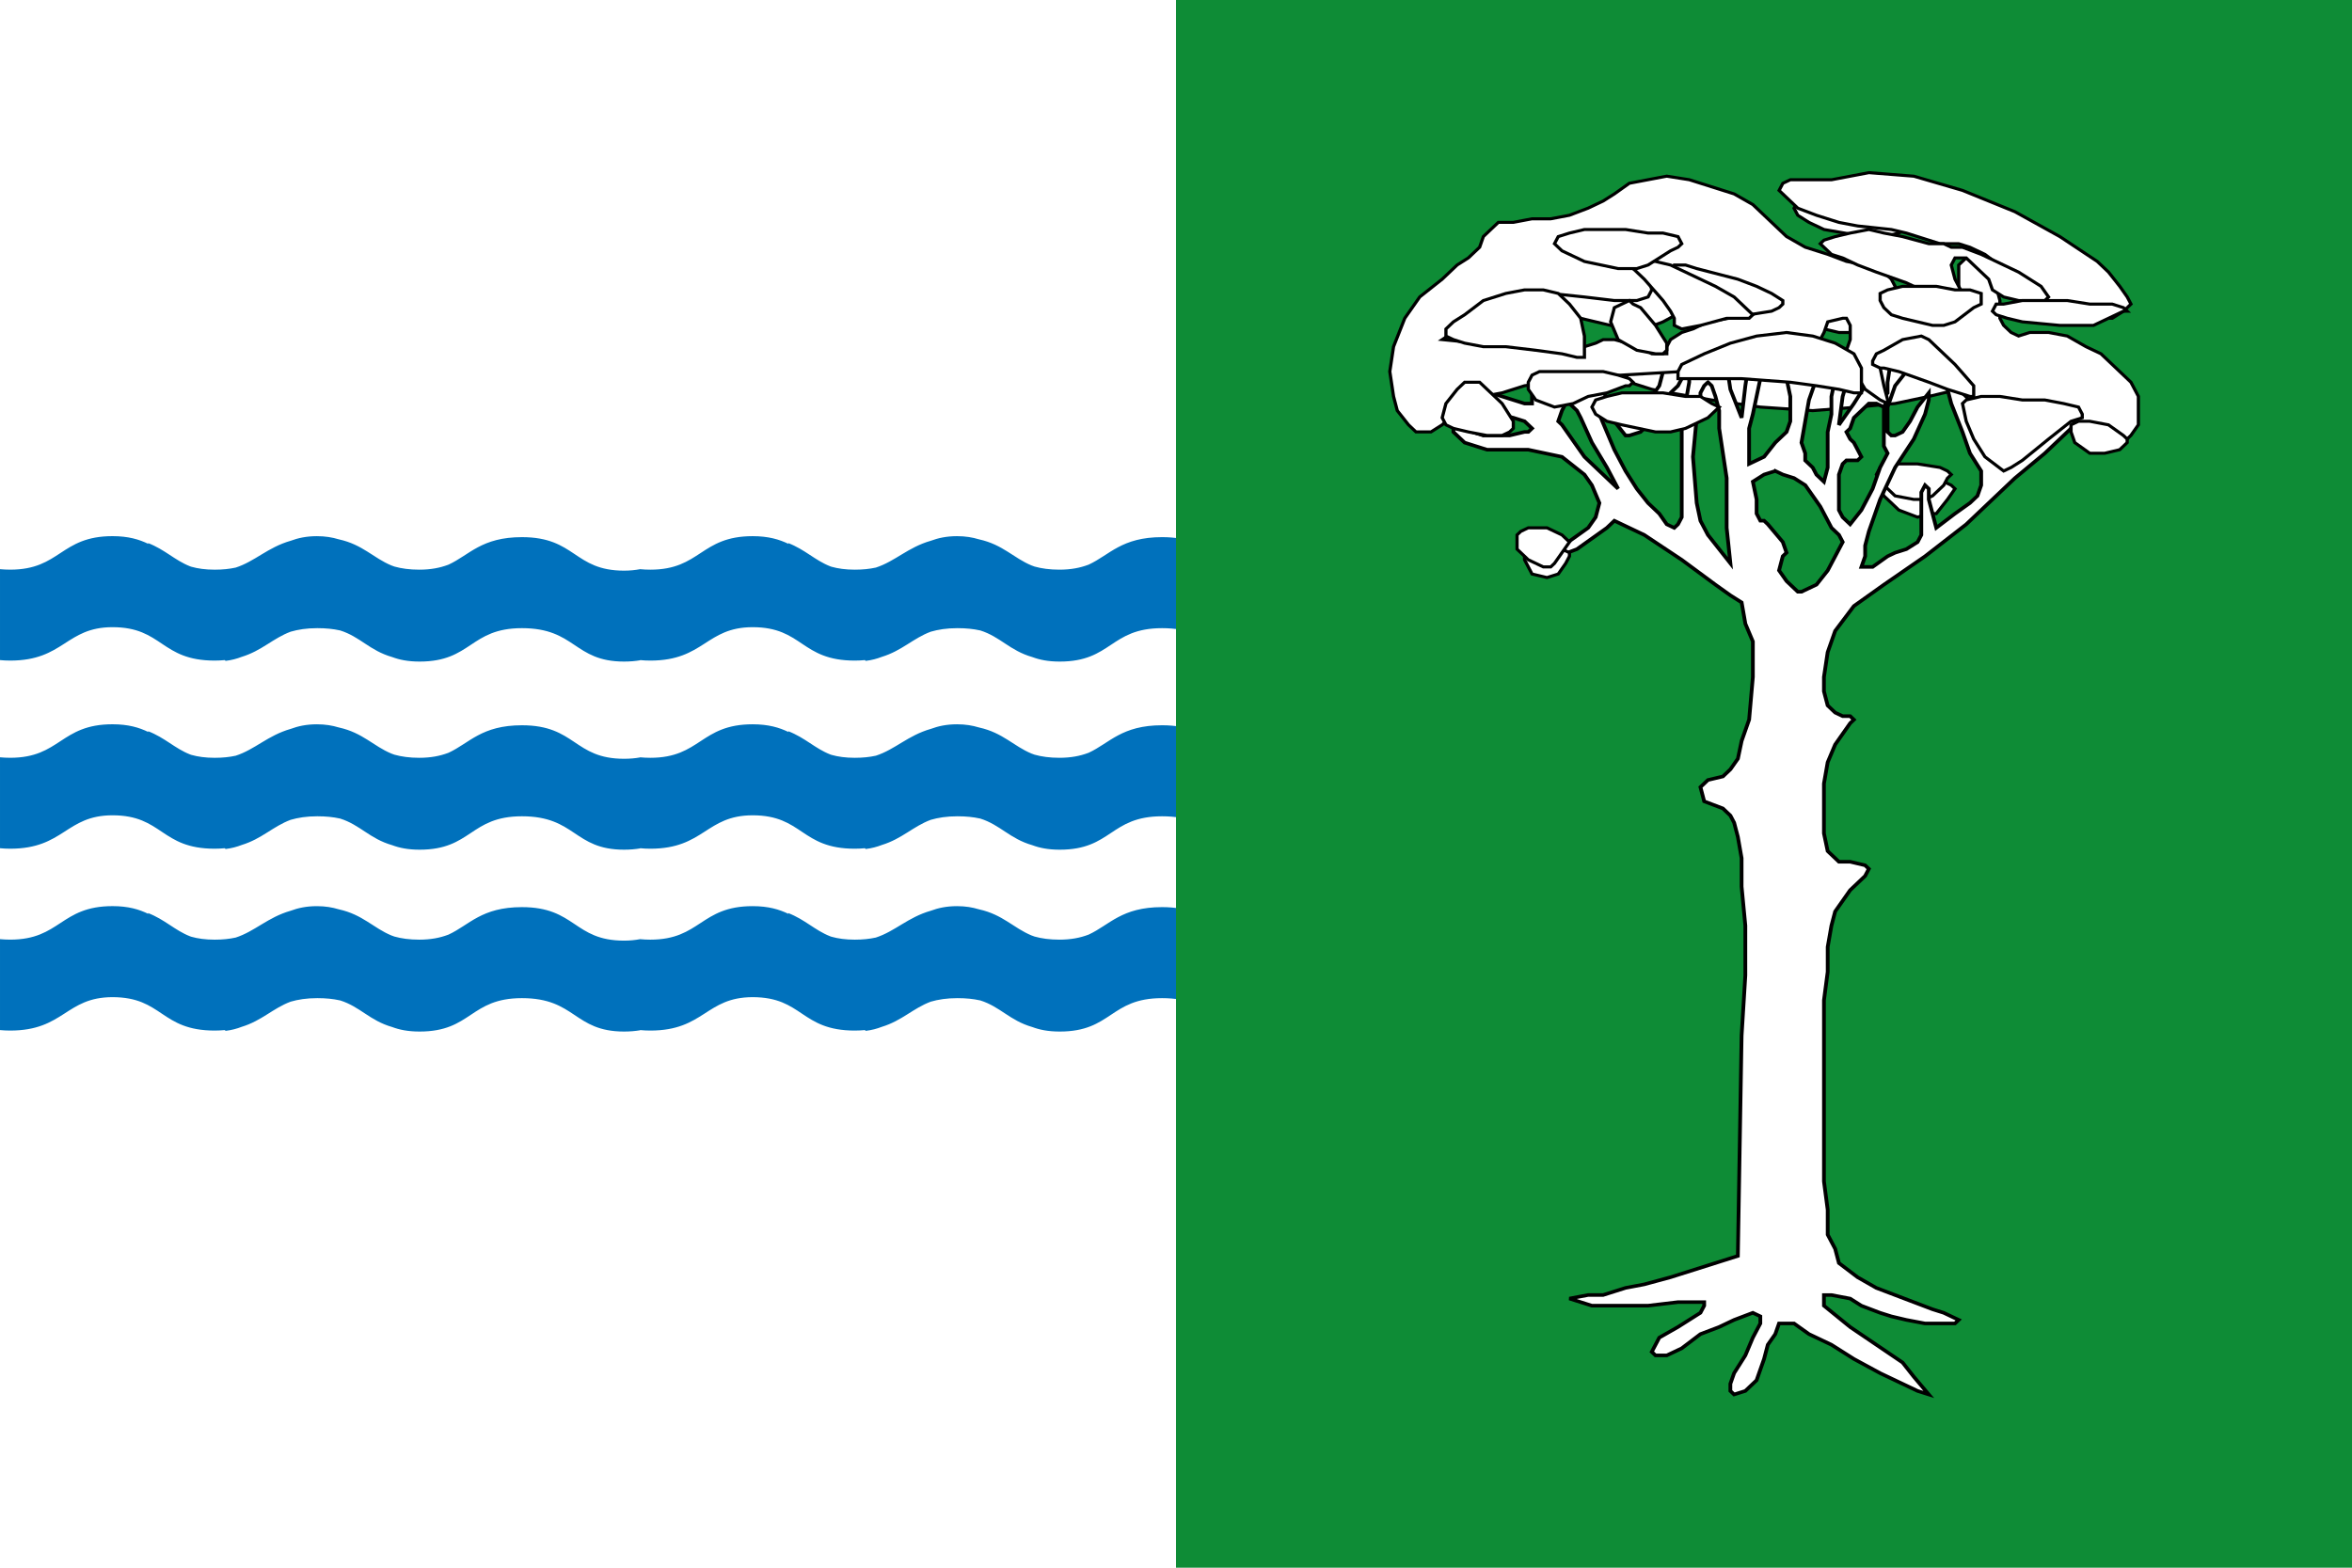<?xml version="1.0" encoding="UTF-8" standalone="no"?>
<!-- Created with Inkscape (http://www.inkscape.org/) -->

<svg
   xmlns:dc="http://purl.org/dc/elements/1.1/"
   xmlns:cc="http://creativecommons.org/ns#"
   xmlns:rdf="http://www.w3.org/1999/02/22-rdf-syntax-ns#"
   xmlns:svg="http://www.w3.org/2000/svg"
   xmlns="http://www.w3.org/2000/svg"
   xmlns:sodipodi="http://sodipodi.sourceforge.net/DTD/sodipodi-0.dtd"
   xmlns:inkscape="http://www.inkscape.org/namespaces/inkscape"
   width="750"
   height="500"
   id="svg2"
   sodipodi:version="0.32"
   inkscape:version="0.48.2 r9819"
   version="1.0"
   sodipodi:docname="Bandera de Pedro Rodriguez.svg"
   inkscape:output_extension="org.inkscape.output.svg.inkscape">
  <defs
     id="defs4">
    <inkscape:path-effect
       effect="spiro"
       id="path-effect4137-9"
       is_visible="true" />
    <inkscape:path-effect
       effect="spiro"
       id="path-effect3087"
       is_visible="true" />
    <inkscape:path-effect
       effect="spiro"
       id="path-effect3087-1"
       is_visible="true" />
    <inkscape:path-effect
       effect="spiro"
       id="path-effect3087-4"
       is_visible="true" />
    <inkscape:path-effect
       effect="spiro"
       id="path-effect3087-9"
       is_visible="true" />
    <inkscape:path-effect
       effect="spiro"
       id="path-effect3087-8"
       is_visible="true" />
    <inkscape:path-effect
       effect="spiro"
       id="path-effect3087-2"
       is_visible="true" />
    <inkscape:path-effect
       effect="spiro"
       id="path-effect3087-5"
       is_visible="true" />
    <inkscape:path-effect
       effect="spiro"
       id="path-effect3087-7"
       is_visible="true" />
    <inkscape:path-effect
       effect="spiro"
       id="path-effect3087-52"
       is_visible="true" />
    <inkscape:path-effect
       effect="spiro"
       id="path-effect3087-14"
       is_visible="true" />
    <inkscape:path-effect
       effect="spiro"
       id="path-effect3087-3"
       is_visible="true" />
    <inkscape:path-effect
       effect="spiro"
       id="path-effect3087-16"
       is_visible="true" />
    <inkscape:path-effect
       effect="spiro"
       id="path-effect3087-76"
       is_visible="true" />
    <inkscape:path-effect
       effect="spiro"
       id="path-effect3087-92"
       is_visible="true" />
    <inkscape:path-effect
       effect="spiro"
       id="path-effect3087-92-57"
       is_visible="true" />
    <inkscape:path-effect
       effect="spiro"
       id="path-effect3087-92-4"
       is_visible="true" />
    <inkscape:path-effect
       effect="spiro"
       id="path-effect3087-92-2"
       is_visible="true" />
    <inkscape:path-effect
       effect="spiro"
       id="path-effect3087-92-0"
       is_visible="true" />
    <inkscape:path-effect
       effect="spiro"
       id="path-effect3087-92-60"
       is_visible="true" />
    <inkscape:path-effect
       effect="spiro"
       id="path-effect3087-92-1"
       is_visible="true" />
    <inkscape:path-effect
       effect="spiro"
       id="path-effect3087-12"
       is_visible="true" />
    <inkscape:path-effect
       effect="spiro"
       id="path-effect3087-1-5"
       is_visible="true" />
    <inkscape:path-effect
       effect="spiro"
       id="path-effect3087-4-83"
       is_visible="true" />
    <inkscape:path-effect
       effect="spiro"
       id="path-effect3087-9-7"
       is_visible="true" />
    <inkscape:path-effect
       effect="spiro"
       id="path-effect3087-8-4"
       is_visible="true" />
    <inkscape:path-effect
       effect="spiro"
       id="path-effect3087-2-9"
       is_visible="true" />
    <inkscape:path-effect
       effect="spiro"
       id="path-effect3087-5-0"
       is_visible="true" />
    <inkscape:path-effect
       effect="spiro"
       id="path-effect3087-7-5"
       is_visible="true" />
    <inkscape:path-effect
       effect="spiro"
       id="path-effect3087-52-2"
       is_visible="true" />
    <inkscape:path-effect
       effect="spiro"
       id="path-effect3087-14-01"
       is_visible="true" />
    <inkscape:path-effect
       effect="spiro"
       id="path-effect3087-3-8"
       is_visible="true" />
    <inkscape:path-effect
       effect="spiro"
       id="path-effect3087-16-03"
       is_visible="true" />
    <inkscape:path-effect
       effect="spiro"
       id="path-effect3087-76-6"
       is_visible="true" />
    <inkscape:path-effect
       effect="spiro"
       id="path-effect3087-92-26"
       is_visible="true" />
    <inkscape:path-effect
       effect="spiro"
       id="path-effect3087-92-2-8"
       is_visible="true" />
    <inkscape:path-effect
       effect="spiro"
       id="path-effect3087-92-0-9"
       is_visible="true" />
    <inkscape:path-effect
       effect="spiro"
       id="path-effect3087-92-60-9"
       is_visible="true" />
    <inkscape:path-effect
       effect="spiro"
       id="path-effect3087-59"
       is_visible="true" />
    <inkscape:path-effect
       effect="spiro"
       id="path-effect3087-1-0"
       is_visible="true" />
    <inkscape:path-effect
       effect="spiro"
       id="path-effect3087-4-4"
       is_visible="true" />
    <inkscape:path-effect
       effect="spiro"
       id="path-effect3087-9-34"
       is_visible="true" />
    <inkscape:path-effect
       effect="spiro"
       id="path-effect3087-8-9"
       is_visible="true" />
    <inkscape:path-effect
       effect="spiro"
       id="path-effect3087-2-2"
       is_visible="true" />
    <inkscape:path-effect
       effect="spiro"
       id="path-effect3087-5-9"
       is_visible="true" />
    <inkscape:path-effect
       effect="spiro"
       id="path-effect3087-7-4"
       is_visible="true" />
    <inkscape:path-effect
       effect="spiro"
       id="path-effect3087-52-6"
       is_visible="true" />
    <inkscape:path-effect
       effect="spiro"
       id="path-effect3087-14-03"
       is_visible="true" />
    <inkscape:path-effect
       effect="spiro"
       id="path-effect3087-3-5"
       is_visible="true" />
    <inkscape:path-effect
       effect="spiro"
       id="path-effect3087-16-1"
       is_visible="true" />
    <inkscape:path-effect
       effect="spiro"
       id="path-effect3087-76-9"
       is_visible="true" />
    <inkscape:path-effect
       effect="spiro"
       id="path-effect3087-92-62"
       is_visible="true" />
    <inkscape:path-effect
       effect="spiro"
       id="path-effect3087-92-57-4"
       is_visible="true" />
    <inkscape:path-effect
       effect="spiro"
       id="path-effect3087-92-4-1"
       is_visible="true" />
    <inkscape:path-effect
       effect="spiro"
       id="path-effect3087-92-2-2"
       is_visible="true" />
    <inkscape:path-effect
       effect="spiro"
       id="path-effect3087-92-0-6"
       is_visible="true" />
    <inkscape:path-effect
       effect="spiro"
       id="path-effect3087-92-60-8"
       is_visible="true" />
    <inkscape:path-effect
       effect="spiro"
       id="path-effect3087-92-1-1"
       is_visible="true" />
    <inkscape:path-effect
       effect="spiro"
       id="path-effect3087-12-6"
       is_visible="true" />
    <inkscape:path-effect
       effect="spiro"
       id="path-effect3087-1-5-3"
       is_visible="true" />
    <inkscape:path-effect
       effect="spiro"
       id="path-effect3087-4-83-5"
       is_visible="true" />
    <inkscape:path-effect
       effect="spiro"
       id="path-effect3087-9-7-2"
       is_visible="true" />
    <inkscape:path-effect
       effect="spiro"
       id="path-effect3087-8-4-8"
       is_visible="true" />
    <inkscape:path-effect
       effect="spiro"
       id="path-effect3087-2-9-2"
       is_visible="true" />
    <inkscape:path-effect
       effect="spiro"
       id="path-effect3087-5-0-3"
       is_visible="true" />
    <inkscape:path-effect
       effect="spiro"
       id="path-effect3087-7-5-5"
       is_visible="true" />
    <inkscape:path-effect
       effect="spiro"
       id="path-effect3087-52-2-5"
       is_visible="true" />
    <inkscape:path-effect
       effect="spiro"
       id="path-effect3087-14-01-3"
       is_visible="true" />
    <inkscape:path-effect
       effect="spiro"
       id="path-effect3087-3-8-63"
       is_visible="true" />
    <inkscape:path-effect
       effect="spiro"
       id="path-effect3087-16-03-1"
       is_visible="true" />
    <inkscape:path-effect
       effect="spiro"
       id="path-effect3087-76-6-6"
       is_visible="true" />
    <inkscape:path-effect
       effect="spiro"
       id="path-effect3087-92-26-1"
       is_visible="true" />
    <inkscape:path-effect
       effect="spiro"
       id="path-effect3087-92-2-8-4"
       is_visible="true" />
    <inkscape:path-effect
       effect="spiro"
       id="path-effect3087-92-0-9-54"
       is_visible="true" />
    <inkscape:path-effect
       effect="spiro"
       id="path-effect3087-92-60-9-2"
       is_visible="true" />
    <inkscape:path-effect
       effect="spiro"
       id="path-effect7059"
       is_visible="true" />
    <inkscape:path-effect
       effect="spiro"
       id="path-effect7063"
       is_visible="true" />
    <inkscape:path-effect
       effect="spiro"
       id="path-effect7067"
       is_visible="true" />
    <inkscape:path-effect
       effect="spiro"
       id="path-effect7071"
       is_visible="true" />
    <inkscape:path-effect
       effect="spiro"
       id="path-effect7075"
       is_visible="true" />
    <inkscape:path-effect
       effect="spiro"
       id="path-effect7079"
       is_visible="true" />
    <inkscape:path-effect
       effect="spiro"
       id="path-effect7083"
       is_visible="true" />
    <inkscape:path-effect
       effect="spiro"
       id="path-effect7087"
       is_visible="true" />
    <inkscape:path-effect
       effect="spiro"
       id="path-effect7091"
       is_visible="true" />
    <inkscape:path-effect
       effect="spiro"
       id="path-effect7095"
       is_visible="true" />
    <inkscape:path-effect
       effect="spiro"
       id="path-effect7099"
       is_visible="true" />
    <inkscape:path-effect
       effect="spiro"
       id="path-effect7103"
       is_visible="true" />
  </defs>
  <sodipodi:namedview
     id="base"
     pagecolor="#ffffff"
     bordercolor="#666666"
     borderopacity="1.0"
     gridtolerance="10000"
     guidetolerance="10"
     objecttolerance="10"
     inkscape:pageopacity="0.0"
     inkscape:pageshadow="2"
     inkscape:zoom="0.5"
     inkscape:cx="457.26056"
     inkscape:cy="248.37164"
     inkscape:document-units="px"
     inkscape:current-layer="layer1"
     width="750px"
     height="500px"
     inkscape:window-width="1366"
     inkscape:window-height="706"
     inkscape:window-x="-8"
     inkscape:window-y="-8"
     showgrid="false"
     inkscape:window-maximized="1"
     inkscape:showpageshadow="false" />
  <g
     inkscape:label="Layer 1"
     inkscape:groupmode="layer"
     id="layer1">
    <rect
       style="fill:#ffffff;fill-opacity:1;stroke:none"
       id="rect3055-6-1-8"
       width="750"
       height="500.967"
       x="0"
       y="-0.483" />
    <g
       id="g6375"
       transform="translate(786.688,-406)">
      <path
         id="path4172-1-4"
         d="m -750.812,577 c -16.623,0 -16.601,10.688 -32.625,10.688 -1.158,0 -2.232,-0.059 -3.25,-0.156 l 0,29 c 1.012,0.098 2.086,0.156 3.25,0.156 17.147,0 17.725,-10.656 32.625,-10.656 16.023,0 15.333,10.656 32.562,10.656 1.151,0 2.239,-0.062 3.25,-0.156 0.073,0.084 0.177,0.166 0.25,0.25 1.97,-0.242 3.604,-0.693 5.125,-1.281 6.46,-1.975 9.934,-5.907 15.625,-8.031 2.35,-0.681 5.07,-1.125 8.5,-1.125 2.768,0 5.077,0.248 7.062,0.688 0.053,0.012 0.135,0.019 0.188,0.031 6.435,2.02 9.418,6.436 16.625,8.5 2.311,0.87 5.059,1.438 8.75,1.438 16.595,0 16.04,-10.656 32.625,-10.656 17.147,0 16.529,10.656 32.562,10.656 1.909,0 3.592,-0.157 5.125,-0.406 l 0,-0.062 c 1.012,0.098 2.086,0.156 3.25,0.156 17.147,0 17.725,-10.656 32.625,-10.656 16.023,0 15.333,10.656 32.562,10.656 1.151,0 2.239,-0.062 3.25,-0.156 0.073,0.084 0.177,0.166 0.25,0.25 1.97,-0.242 3.604,-0.693 5.125,-1.281 6.46,-1.975 9.934,-5.907 15.625,-8.031 2.35,-0.681 5.07,-1.125 8.5,-1.125 2.768,0 5.077,0.248 7.062,0.688 0.053,0.012 0.135,0.019 0.188,0.031 6.435,2.02 9.418,6.436 16.625,8.5 2.311,0.87 5.059,1.438 8.75,1.438 16.595,0 16.04,-10.656 32.625,-10.656 17.147,0 16.529,10.656 32.562,10.656 1.909,0 3.592,-0.157 5.125,-0.406 l 0,-0.062 c 1.012,0.098 2.086,0.156 3.25,0.156 17.147,0 17.725,-10.656 32.625,-10.656 16.023,0 15.333,10.656 32.562,10.656 1.151,0 2.239,-0.062 3.25,-0.156 0.073,0.084 0.177,0.166 0.25,0.25 1.97,-0.242 3.604,-0.693 5.125,-1.281 6.46,-1.975 9.934,-5.907 15.625,-8.031 2.35,-0.681 5.07,-1.125 8.5,-1.125 2.768,0 5.077,0.248 7.062,0.688 0.053,0.012 0.135,0.019 0.188,0.031 6.435,2.02 9.418,6.436 16.625,8.5 2.311,0.87 5.059,1.438 8.75,1.438 16.595,0 16.04,-10.656 32.625,-10.656 17.147,0 16.529,10.656 32.562,10.656 1.909,0 3.592,-0.157 5.125,-0.406 l 0,-0.062 c 1.012,0.098 2.086,0.156 3.25,0.156 4.425,0 7.751,-0.697 10.5,-1.75 L -242.625,587.625 c -0.68,0.045 -1.383,0.062 -2.125,0.062 -3.084,0 -5.691,-0.363 -7.938,-1 -0.178,-0.064 -0.326,-0.119 -0.5,-0.188 -0.141,-0.043 -0.299,-0.111 -0.438,-0.156 -3.587,-1.487 -6.251,-3.697 -9.594,-5.562 l -0.031,-0.031 -10.406,-3.469 -0.094,0 c -1.122,-0.165 -2.315,-0.281 -3.625,-0.281 -3.407,0 -6.061,0.607 -8.375,1.469 -7.331,2.098 -11.369,6.568 -17.562,8.562 -0.01,0.003 -0.022,-0.003 -0.031,0 -1.911,0.42 -4.1,0.656 -6.625,0.656 -2.961,0 -5.37,-0.343 -7.469,-0.938 -0.15,-0.043 -0.29,-0.111 -0.438,-0.156 -4.833,-1.903 -7.936,-5.302 -13.375,-7.406 0.044,0.093 0.081,0.189 0.125,0.281 -2.932,-1.435 -6.418,-2.469 -11.438,-2.469 -16.623,0 -16.601,10.688 -32.625,10.688 -1.158,0 -2.232,-0.059 -3.25,-0.156 -1.54,0.286 -3.218,0.469 -5.125,0.469 -16.023,0 -15.415,-10.688 -32.562,-10.688 -12.906,0 -16.72,5.67 -23.375,8.75 -0.075,0.029 -0.174,0.066 -0.25,0.094 -2.508,0.935 -5.403,1.531 -9.125,1.531 -3.084,0 -5.691,-0.363 -7.938,-1 -0.178,-0.064 -0.326,-0.119 -0.5,-0.188 -0.141,-0.043 -0.299,-0.111 -0.438,-0.156 -5.74,-2.38 -9.136,-6.639 -16.688,-8.312 -0.032,-0.01 -0.062,-0.022 -0.094,-0.031 -0.01,-0.002 -0.021,0.002 -0.031,0 -2.008,-0.611 -4.247,-1 -6.938,-1 -3.407,0 -6.061,0.607 -8.375,1.469 -7.331,2.098 -11.369,6.568 -17.562,8.562 -0.01,0.003 -0.022,-0.003 -0.031,0 -1.911,0.42 -4.1,0.656 -6.625,0.656 -2.961,0 -5.37,-0.343 -7.469,-0.938 -0.15,-0.043 -0.29,-0.111 -0.438,-0.156 -4.833,-1.903 -7.936,-5.302 -13.375,-7.406 0.044,0.093 0.081,0.189 0.125,0.281 -2.932,-1.435 -6.418,-2.469 -11.438,-2.469 -16.623,0 -16.601,10.688 -32.625,10.688 -1.158,0 -2.232,-0.059 -3.25,-0.156 -1.54,0.286 -3.218,0.469 -5.125,0.469 -16.023,0 -15.415,-10.688 -32.562,-10.688 -12.906,0 -16.72,5.67 -23.375,8.75 -0.075,0.029 -0.174,0.066 -0.25,0.094 -2.508,0.935 -5.403,1.531 -9.125,1.531 -3.084,0 -5.691,-0.363 -7.938,-1 -0.178,-0.064 -0.326,-0.119 -0.5,-0.188 -0.141,-0.043 -0.299,-0.111 -0.438,-0.156 -5.74,-2.38 -9.136,-6.639 -16.688,-8.312 -0.032,-0.01 -0.062,-0.022 -0.094,-0.031 -0.01,-0.002 -0.021,0.002 -0.031,0 -2.008,-0.611 -4.247,-1 -6.938,-1 -3.407,0 -6.061,0.607 -8.375,1.469 -7.331,2.098 -11.369,6.568 -17.562,8.562 -0.01,0.003 -0.022,-0.003 -0.031,0 -1.911,0.42 -4.1,0.656 -6.625,0.656 -2.961,0 -5.37,-0.343 -7.469,-0.938 -0.15,-0.043 -0.29,-0.111 -0.438,-0.156 -4.833,-1.903 -7.936,-5.302 -13.375,-7.406 0.044,0.093 0.081,0.189 0.125,0.281 C -742.308,578.034 -745.793,577 -750.812,577 z m 0,60 c -16.623,0 -16.601,10.688 -32.625,10.688 -1.157,0 -2.234,-0.059 -3.25,-0.156 l 0,29 c 1.009,0.097 2.09,0.156 3.25,0.156 17.147,0 17.725,-10.656 32.625,-10.656 16.023,0 15.333,10.656 32.562,10.656 1.151,0 2.239,-0.062 3.25,-0.156 0.073,0.084 0.177,0.166 0.25,0.25 1.97,-0.242 3.604,-0.693 5.125,-1.281 6.46,-1.975 9.934,-5.907 15.625,-8.031 2.35,-0.681 5.07,-1.125 8.5,-1.125 2.768,0 5.077,0.248 7.062,0.688 0.053,0.012 0.135,0.019 0.188,0.031 6.435,2.02 9.418,6.436 16.625,8.5 2.311,0.87 5.059,1.438 8.75,1.438 16.595,0 16.04,-10.656 32.625,-10.656 17.147,0 16.529,10.656 32.562,10.656 1.906,0 3.595,-0.157 5.125,-0.406 l 0,-0.062 c 1.009,0.097 2.09,0.156 3.25,0.156 17.147,0 17.725,-10.656 32.625,-10.656 16.023,0 15.333,10.656 32.562,10.656 1.151,0 2.239,-0.062 3.25,-0.156 0.073,0.084 0.177,0.166 0.25,0.25 1.97,-0.242 3.604,-0.693 5.125,-1.281 6.46,-1.975 9.934,-5.907 15.625,-8.031 2.35,-0.681 5.07,-1.125 8.5,-1.125 2.768,0 5.077,0.248 7.062,0.688 0.053,0.012 0.135,0.019 0.188,0.031 6.435,2.02 9.418,6.436 16.625,8.5 2.311,0.87 5.059,1.438 8.75,1.438 16.595,0 16.04,-10.656 32.625,-10.656 17.147,0 16.529,10.656 32.562,10.656 1.906,0 3.595,-0.157 5.125,-0.406 l 0,-0.062 c 1.009,0.097 2.09,0.156 3.25,0.156 17.147,0 17.725,-10.656 32.625,-10.656 16.023,0 15.333,10.656 32.562,10.656 1.151,0 2.239,-0.062 3.25,-0.156 0.073,0.084 0.177,0.166 0.25,0.25 1.97,-0.242 3.604,-0.693 5.125,-1.281 6.46,-1.975 9.934,-5.907 15.625,-8.031 2.35,-0.681 5.07,-1.125 8.5,-1.125 2.768,0 5.077,0.248 7.062,0.688 0.053,0.012 0.135,0.019 0.188,0.031 6.435,2.02 9.418,6.436 16.625,8.5 2.311,0.87 5.059,1.438 8.75,1.438 16.595,0 16.04,-10.656 32.625,-10.656 17.147,0 16.529,10.656 32.562,10.656 1.906,0 3.595,-0.157 5.125,-0.406 l 0,-0.062 c 1.009,0.097 2.09,0.156 3.25,0.156 17.147,0 17.725,-10.656 32.625,-10.656 16.023,0 15.333,10.656 32.562,10.656 1.151,0 2.239,-0.062 3.25,-0.156 0.073,0.084 0.177,0.166 0.25,0.25 1.97,-0.242 3.604,-0.693 5.125,-1.281 6.46,-1.975 9.934,-5.907 15.625,-8.031 2.35,-0.681 5.07,-1.125 8.5,-1.125 2.491,0 4.592,0.202 6.438,0.562 L -38,657.438 l 0,-1.75 -47.469,-15.781 c -5.088,2.288 -8.699,5.509 -13.719,7.125 -0.01,0.003 -0.022,-0.003 -0.031,0 -1.911,0.42 -4.1,0.656 -6.625,0.656 -2.961,0 -5.37,-0.343 -7.469,-0.938 -0.15,-0.043 -0.29,-0.111 -0.438,-0.156 -4.833,-1.903 -7.936,-5.302 -13.375,-7.406 0.044,0.093 0.081,0.189 0.125,0.281 -2.932,-1.435 -6.418,-2.469 -11.438,-2.469 -16.623,0 -16.601,10.688 -32.625,10.688 -1.157,0 -2.234,-0.059 -3.25,-0.156 l 0,0.031 c -1.532,0.282 -3.23,0.438 -5.125,0.438 -16.023,0 -15.415,-10.688 -32.562,-10.688 -12.906,0 -16.72,5.67 -23.375,8.75 -0.075,0.029 -0.174,0.066 -0.25,0.094 -2.508,0.935 -5.403,1.531 -9.125,1.531 -3.084,0 -5.691,-0.363 -7.938,-1 -0.178,-0.064 -0.326,-0.119 -0.5,-0.188 -0.141,-0.043 -0.299,-0.111 -0.438,-0.156 -5.74,-2.38 -9.136,-6.639 -16.688,-8.312 -0.032,-0.01 -0.062,-0.022 -0.094,-0.031 -0.01,-0.002 -0.021,0.002 -0.031,0 -2.008,-0.611 -4.247,-1 -6.938,-1 -3.407,0 -6.061,0.607 -8.375,1.469 -7.331,2.098 -11.369,6.568 -17.562,8.562 -0.01,0.003 -0.022,-0.003 -0.031,0 -1.911,0.42 -4.1,0.656 -6.625,0.656 -2.961,0 -5.37,-0.343 -7.469,-0.938 -0.15,-0.043 -0.29,-0.111 -0.438,-0.156 -4.833,-1.903 -7.936,-5.302 -13.375,-7.406 0.044,0.093 0.081,0.189 0.125,0.281 -2.932,-1.435 -6.418,-2.469 -11.438,-2.469 -16.623,0 -16.601,10.688 -32.625,10.688 -1.157,0 -2.234,-0.059 -3.25,-0.156 l 0,0.031 c -1.532,0.282 -3.23,0.438 -5.125,0.438 -16.023,0 -15.415,-10.688 -32.562,-10.688 -12.906,0 -16.72,5.67 -23.375,8.75 -0.075,0.029 -0.174,0.066 -0.25,0.094 -2.508,0.935 -5.403,1.531 -9.125,1.531 -3.084,0 -5.691,-0.363 -7.938,-1 -0.178,-0.064 -0.326,-0.119 -0.5,-0.188 -0.141,-0.043 -0.299,-0.111 -0.438,-0.156 -5.74,-2.38 -9.136,-6.639 -16.688,-8.312 -0.032,-0.01 -0.062,-0.022 -0.094,-0.031 -0.01,-0.002 -0.021,0.002 -0.031,0 -2.008,-0.611 -4.247,-1 -6.938,-1 -3.407,0 -6.061,0.607 -8.375,1.469 -7.331,2.098 -11.369,6.568 -17.562,8.562 -0.01,0.003 -0.022,-0.003 -0.031,0 -1.911,0.42 -4.1,0.656 -6.625,0.656 -2.961,0 -5.37,-0.343 -7.469,-0.938 -0.15,-0.043 -0.29,-0.111 -0.438,-0.156 -4.833,-1.903 -7.936,-5.302 -13.375,-7.406 0.044,0.093 0.081,0.189 0.125,0.281 -2.932,-1.435 -6.418,-2.469 -11.438,-2.469 -16.623,0 -16.601,10.688 -32.625,10.688 -1.157,0 -2.234,-0.059 -3.25,-0.156 l 0,0.031 c -1.532,0.282 -3.23,0.438 -5.125,0.438 -16.023,0 -15.415,-10.688 -32.562,-10.688 -12.906,0 -16.72,5.67 -23.375,8.75 -0.075,0.029 -0.174,0.066 -0.25,0.094 -2.508,0.935 -5.403,1.531 -9.125,1.531 -3.084,0 -5.691,-0.363 -7.938,-1 -0.178,-0.064 -0.326,-0.119 -0.5,-0.188 -0.141,-0.043 -0.299,-0.111 -0.438,-0.156 -5.74,-2.38 -9.136,-6.639 -16.688,-8.312 -0.032,-0.01 -0.062,-0.022 -0.094,-0.031 -0.01,-0.002 -0.021,0.002 -0.031,0 -2.008,-0.611 -4.247,-1 -6.938,-1 -3.407,0 -6.061,0.607 -8.375,1.469 -7.331,2.098 -11.369,6.568 -17.562,8.562 -0.01,0.003 -0.022,-0.003 -0.031,0 -1.911,0.42 -4.1,0.656 -6.625,0.656 -2.961,0 -5.37,-0.343 -7.469,-0.938 -0.15,-0.043 -0.29,-0.111 -0.438,-0.156 -4.833,-1.903 -7.936,-5.302 -13.375,-7.406 0.044,0.093 0.081,0.189 0.125,0.281 C -742.308,638.034 -745.793,637 -750.812,637 z"
         style="fill:#0071bc;fill-opacity:1;fill-rule:evenodd;stroke:none;stroke-width:1;marker:none;visibility:visible;display:inline;overflow:visible;enable-background:accumulate"
         inkscape:connector-curvature="0" />
      <path
         id="path4172-1-4-9"
         d="m -750.812,695 c -16.623,0 -16.601,10.688 -32.625,10.688 -1.158,0 -2.232,-0.059 -3.25,-0.156 l 0,29 c 1.012,0.098 2.086,0.156 3.25,0.156 17.147,0 17.725,-10.656 32.625,-10.656 16.023,0 15.333,10.656 32.562,10.656 1.151,0 2.239,-0.062 3.25,-0.156 0.073,0.084 0.177,0.166 0.25,0.25 1.97,-0.242 3.604,-0.693 5.125,-1.281 6.46,-1.975 9.934,-5.907 15.625,-8.031 2.35,-0.681 5.07,-1.125 8.5,-1.125 2.768,0 5.077,0.248 7.062,0.688 0.053,0.012 0.135,0.019 0.188,0.031 6.435,2.02 9.418,6.436 16.625,8.5 2.311,0.87 5.059,1.438 8.75,1.438 16.595,0 16.04,-10.656 32.625,-10.656 17.147,0 16.529,10.656 32.562,10.656 1.909,0 3.592,-0.157 5.125,-0.406 l 0,-0.062 c 1.012,0.098 2.086,0.156 3.25,0.156 17.147,0 17.725,-10.656 32.625,-10.656 16.023,0 15.333,10.656 32.562,10.656 1.151,0 2.239,-0.062 3.25,-0.156 0.073,0.084 0.177,0.166 0.25,0.25 1.97,-0.242 3.604,-0.693 5.125,-1.281 6.46,-1.975 9.934,-5.907 15.625,-8.031 2.35,-0.681 5.07,-1.125 8.5,-1.125 2.768,0 5.077,0.248 7.062,0.688 0.053,0.012 0.135,0.019 0.188,0.031 6.435,2.02 9.418,6.436 16.625,8.5 2.311,0.87 5.059,1.438 8.75,1.438 16.595,0 16.04,-10.656 32.625,-10.656 17.147,0 16.529,10.656 32.562,10.656 1.909,0 3.592,-0.157 5.125,-0.406 l 0,-0.062 c 1.012,0.098 2.086,0.156 3.25,0.156 17.147,0 17.725,-10.656 32.625,-10.656 16.023,0 15.333,10.656 32.562,10.656 1.151,0 2.239,-0.062 3.25,-0.156 0.073,0.084 0.177,0.166 0.25,0.25 1.97,-0.242 3.604,-0.693 5.125,-1.281 6.46,-1.975 9.934,-5.907 15.625,-8.031 2.35,-0.681 5.07,-1.125 8.5,-1.125 2.768,0 5.077,0.248 7.062,0.688 0.053,0.012 0.135,0.019 0.188,0.031 4.183,1.313 6.939,3.623 10.312,5.656 l 75.781,-25.031 c -11.606,-1.779 -12.723,-10.375 -28.094,-10.375 -12.906,0 -16.72,5.67 -23.375,8.75 -0.075,0.029 -0.174,0.066 -0.25,0.094 -2.508,0.935 -5.403,1.531 -9.125,1.531 -3.084,0 -5.691,-0.363 -7.938,-1 -0.178,-0.064 -0.326,-0.119 -0.5,-0.188 -0.141,-0.043 -0.299,-0.111 -0.438,-0.156 -5.74,-2.38 -9.136,-6.639 -16.688,-8.312 -0.032,-0.01 -0.062,-0.022 -0.094,-0.031 -0.01,-0.002 -0.021,0.002 -0.031,0 -2.008,-0.611 -4.247,-1 -6.938,-1 -3.407,0 -6.061,0.607 -8.375,1.469 -7.331,2.098 -11.369,6.568 -17.562,8.562 -0.01,0.003 -0.022,-0.003 -0.031,0 -1.911,0.42 -4.1,0.656 -6.625,0.656 -2.961,0 -5.37,-0.343 -7.469,-0.938 -0.15,-0.043 -0.29,-0.111 -0.438,-0.156 -4.833,-1.903 -7.936,-5.302 -13.375,-7.406 0.044,0.093 0.081,0.189 0.125,0.281 -2.932,-1.435 -6.418,-2.469 -11.438,-2.469 -16.623,0 -16.601,10.688 -32.625,10.688 -1.158,0 -2.232,-0.059 -3.25,-0.156 -1.54,0.286 -3.218,0.469 -5.125,0.469 -16.023,0 -15.415,-10.688 -32.562,-10.688 -12.906,0 -16.72,5.67 -23.375,8.75 -0.075,0.029 -0.174,0.066 -0.25,0.094 -2.508,0.935 -5.403,1.531 -9.125,1.531 -3.084,0 -5.691,-0.363 -7.938,-1 -0.178,-0.064 -0.326,-0.119 -0.5,-0.188 -0.141,-0.043 -0.299,-0.111 -0.438,-0.156 -5.74,-2.38 -9.136,-6.639 -16.688,-8.312 -0.032,-0.01 -0.062,-0.022 -0.094,-0.031 -0.01,-0.002 -0.021,0.002 -0.031,0 -2.008,-0.611 -4.247,-1 -6.938,-1 -3.407,0 -6.061,0.607 -8.375,1.469 -7.331,2.098 -11.369,6.568 -17.562,8.562 -0.01,0.003 -0.022,-0.003 -0.031,0 -1.911,0.42 -4.1,0.656 -6.625,0.656 -2.961,0 -5.37,-0.343 -7.469,-0.938 -0.15,-0.043 -0.29,-0.111 -0.438,-0.156 -4.833,-1.903 -7.936,-5.302 -13.375,-7.406 0.044,0.093 0.081,0.189 0.125,0.281 -2.932,-1.435 -6.418,-2.469 -11.438,-2.469 -16.623,0 -16.601,10.688 -32.625,10.688 -1.158,0 -2.232,-0.059 -3.25,-0.156 -1.54,0.286 -3.218,0.469 -5.125,0.469 -16.023,0 -15.415,-10.688 -32.562,-10.688 -12.906,0 -16.72,5.67 -23.375,8.75 -0.075,0.029 -0.174,0.066 -0.25,0.094 -2.508,0.935 -5.403,1.531 -9.125,1.531 -3.084,0 -5.691,-0.363 -7.938,-1 -0.178,-0.064 -0.326,-0.119 -0.5,-0.188 -0.141,-0.043 -0.299,-0.111 -0.438,-0.156 -5.74,-2.38 -9.136,-6.639 -16.688,-8.312 -0.032,-0.01 -0.062,-0.022 -0.094,-0.031 -0.01,-0.002 -0.021,0.002 -0.031,0 -2.008,-0.611 -4.247,-1 -6.938,-1 -3.407,0 -6.061,0.607 -8.375,1.469 -7.331,2.098 -11.369,6.568 -17.562,8.562 -0.01,0.003 -0.022,-0.003 -0.031,0 -1.911,0.42 -4.1,0.656 -6.625,0.656 -2.961,0 -5.37,-0.343 -7.469,-0.938 -0.15,-0.043 -0.29,-0.111 -0.438,-0.156 -4.833,-1.903 -7.936,-5.302 -13.375,-7.406 0.044,0.093 0.081,0.189 0.125,0.281 C -742.309,696.034 -745.793,695 -750.812,695 z"
         style="fill:#0071bc;fill-opacity:1;fill-rule:evenodd;stroke:none;stroke-width:1;marker:none;visibility:visible;display:inline;overflow:visible;enable-background:accumulate"
         inkscape:connector-curvature="0" />
    </g>
    <g
       id="g6166"
       transform="translate(-9.5,184)">
      <rect
         y="-184.483"
         x="384.5"
         height="500.967"
         width="375"
         id="rect3055-6-1-8-1"
         style="fill:#0e8c36;fill-opacity:1;stroke:none" />
      <g
         transform="matrix(5.117,0,0,4.856,209.841,-835.716)"
         id="g278-7-5-3"
         style="fill:#ffffff;fill-opacity:1;fill-rule:evenodd;display:inline">
        <polygon
           id="_177688376-4-0-4"
           class="fil10 str10"
           points="78.946,165.611 80.579,165.611 81.978,165.844 82.445,166.077 82.678,166.31 82.212,167.01 81.512,167.943 81.512,167.943 81.046,167.943 80.346,168.176 79.179,167.71 78.246,166.777 78.013,166.31 78.246,165.844 78.48,165.611 "
           style="fill:#ffffff;fill-opacity:1;fill-rule:nonzero;stroke:#000000;stroke-width:0.2" />
        <polygon
           id="_177688304-0-9-11"
           class="fil10 str10"
           points="84.778,158.846 85.011,159.079 84.778,159.079 84.311,159.313 82.912,159.779 81.046,160.246 78.946,160.712 78.946,160.712 76.614,160.945 73.814,161.179 70.549,160.945 67.516,160.479 64.951,160.012 63.784,159.779 63.085,159.546 62.385,159.313 62.152,159.079 62.385,158.613 62.851,158.38 63.551,158.146 64.484,158.146 65.65,158.146 67.283,157.913 71.015,157.913 74.981,157.913 78.713,158.146 80.579,158.146 81.978,158.38 83.378,158.613 84.311,158.613 "
           style="fill:#ffffff;fill-opacity:1;fill-rule:nonzero;stroke:#000000;stroke-width:0.2" />
        <polygon
           id="_177688232-9-0-3"
           class="fil10 str10"
           points="72.882,147.416 73.348,147.183 74.514,147.183 75.914,147.183 77.547,147.183 78.946,147.183 80.112,147.416 81.046,147.65 81.279,147.883 81.046,148.116 80.579,148.583 79.179,149.516 79.179,149.516 78.246,149.749 77.08,149.749 74.514,149.282 73.581,148.816 72.882,148.349 72.648,147.883 "
           style="fill:#ffffff;fill-opacity:1;fill-rule:nonzero;stroke:#000000;stroke-width:0.2" />
        <polygon
           id="_177688160-4-0-8"
           class="fil10 str10"
           points="76.847,153.714 77.78,153.948 78.48,154.181 78.48,154.414 78.48,154.647 78.013,155.114 76.847,155.814 76.847,155.814 76.147,156.047 75.447,156.047 73.581,155.58 72.882,155.347 72.415,154.881 72.182,154.414 72.182,153.948 72.648,153.714 73.581,153.481 75.68,153.481 "
           style="fill:#ffffff;fill-opacity:1;fill-rule:nonzero;stroke:#000000;stroke-width:0.2" />
        <polygon
           id="_177688088-8-6-7"
           class="fil10 str10"
           points="57.253,153.015 57.953,152.548 59.119,152.548 60.752,152.315 62.618,152.548 64.251,152.548 65.65,152.781 66.584,153.248 67.05,153.481 66.584,153.948 66.117,154.414 64.484,155.347 64.484,155.347 63.318,155.814 62.152,155.814 59.352,155.114 58.186,154.647 57.253,154.181 57.02,153.481 "
           style="fill:#ffffff;fill-opacity:1;fill-rule:nonzero;stroke:#000000;stroke-width:0.2" />
        <polygon
           id="_177688016-8-1-4"
           class="fil10 str10"
           points="78.946,166.777 78.013,165.844 77.78,165.377 78.013,164.911 78.246,164.678 78.946,164.678 80.346,164.678 81.745,164.911 82.212,165.144 82.445,165.377 82.212,165.611 81.978,166.077 81.279,166.777 81.279,166.777 80.812,167.01 80.112,167.01 "
           style="fill:#ffffff;fill-opacity:1;fill-rule:nonzero;stroke:#000000;stroke-width:0.2" />
        <path
           id="_177687944-2-3-27"
           class="fil10 str11"
           d="m 73.581,156.513 -0.7,1.166 -0.7,1.4 0.233,1.166 0,1.633 -0.233,0.7 -0.7,0.7 -0.7,0.933 -0.933,0.467 0,-1.166 0,-1.166 0.233,-0.933 0.233,-1.166 0.233,-1.166 0.466,-0.7 0,-0.933 -1.166,0.467 -0.233,1.633 -0.233,2.099 -0.7,-1.866 -0.233,-1.633 -2.333,0.233 0,0.933 -0.233,1.399 -0.233,1.633 0,1.633 0,1.866 0,1.4 0,0.933 -0.233,0.467 -0.233,0.233 -0.467,-0.233 -0.467,-0.7 -0.7,-0.7 -0.7,-0.933 -0.7,-1.166 -0.7,-1.4 -0.467,-1.166 -0.467,-1.166 0,-0.233 0.233,0 0.233,0.233 0.467,0.467 0.7,0.933 0.233,0 0.7,-0.233 0.467,-0.467 0.7,-0.7 0.467,-1.166 0.7,-0.7 0.467,-0.933 -1.399,0 -0.233,0.933 -0.467,0.7 -1.166,1.866 -0.933,-0.933 -0.7,-0.7 -0.233,-0.7 0,-0.7 -2.333,0.233 -1.866,0.233 -0.233,0.467 0,0.7 -0.467,0 -0.7,-0.233 -1.399,-0.467 0,0 -0.933,0.233 -0.467,0 -0.7,0.467 -0.233,0.7 0,1.166 0.7,0.7 1.4,0.466 2.566,0 2.099,0.467 1.4,1.166 0.467,0.7 0.466,1.166 -0.233,0.933 -0.467,0.7 -0.933,0.7 -0.933,0.7 0,0.233 0,0.233 1.166,-0.467 0.933,-0.7 0.933,-0.7 0.467,-0.467 0.933,0.467 0.933,0.467 2.333,1.633 2.099,1.633 0.933,0.7 0.7,0.467 0.233,1.399 0.467,1.166 0,0.933 0,1.399 -0.233,2.799 -0.467,1.4 -0.233,1.166 -0.467,0.7 -0.467,0.467 -0.933,0.233 -0.467,0.467 0.233,0.933 1.166,0.467 0.467,0.467 0.233,0.467 0.233,0.933 0.233,1.4 0,1.866 0.233,2.566 0,3.266 -0.233,3.965 -0.233,14.462 -4.199,1.4 -1.633,0.467 -1.166,0.233 -1.4,0.467 -0.933,0 -1.166,0.233 1.4,0.467 1.866,0 1.633,0 1.866,-0.233 1.166,0 0.467,0 0,0.233 -0.233,0.467 -0.7,0.466 -0.7,0.467 -1.166,0.7 -0.233,0.467 -0.233,0.466 0.233,0.233 0.7,0 0.933,-0.466 1.166,-0.933 1.166,-0.467 0.933,-0.467 1.166,-0.466 0.467,0.233 0,0.467 -0.467,0.933 -0.467,1.166 -0.7,1.166 -0.233,0.7 0,0.467 0.233,0.233 0.7,-0.233 0.7,-0.7 0.467,-1.4 0.233,-0.933 0.467,-0.7 0.233,-0.7 0.467,0 0.467,0 0.933,0.7 1.4,0.7 1.399,0.933 1.633,0.933 1.399,0.7 0.933,0.467 0.7,0.233 -0.933,-1.166 -0.7,-0.933 -1.633,-1.166 -1.633,-1.166 -1.633,-1.4 0,-0.7 0.467,0 1.166,0.233 0.7,0.467 1.166,0.467 0.7,0.233 0.933,0.233 1.166,0.233 1.166,0 0.7,0 0.233,-0.233 -0.467,-0.233 -0.467,-0.233 -0.7,-0.233 -1.166,-0.467 -1.166,-0.467 -1.166,-0.467 -1.166,-0.7 -1.166,-0.933 -0.233,-0.933 -0.467,-0.933 0,-1.633 -0.233,-1.866 0,-2.799 0,-3.499 0,-3.032 0,-2.566 0.233,-1.866 0,-1.633 0.233,-1.4 0.233,-0.933 0.933,-1.399 0.933,-0.933 0.233,-0.467 -0.233,-0.233 -0.933,-0.233 -0.7,0 -0.7,-0.7 -0.233,-1.166 0,-1.633 0,-1.633 0.233,-1.399 0.467,-1.166 0.467,-0.7 0.467,-0.7 0.233,-0.233 -0.233,-0.233 -0.467,0 -0.467,-0.233 -0.467,-0.466 -0.233,-0.933 0,-0.933 0.233,-1.633 0.467,-1.399 1.166,-1.633 1.866,-1.4 2.566,-1.866 2.566,-2.099 1.399,-1.399 1.633,-1.633 1.866,-1.633 2.099,-2.099 -0.7,-0.933 -1.166,-0.233 -0.933,0.233 -0.233,0.467 -0.233,0.467 0,0.233 -0.467,0.467 -0.933,0.233 -1.166,-0.233 -0.233,-0.467 0,-0.467 -0.233,-0.467 -0.467,-0.7 -1.4,-1.399 -1.866,-1.4 -0.7,-0.466 -0.467,-0.233 -0.233,0.233 -0.233,0.466 -0.233,1.633 0,0.7 -0.233,0.233 -0.467,-0.233 -0.7,-0.467 -0.7,1.166 -0.933,1.399 0.233,-1.866 0.467,-1.633 -0.233,-0.233 -0.233,-0.233 -0.467,0.933 -0.233,1.166 0,1.166 -0.233,1.166 0,0.7 0,0.933 0,0.7 -0.233,0.933 -0.467,-0.466 -0.233,-0.467 -0.467,-0.467 0,-0.467 -0.233,-0.7 0.233,-1.4 0.233,-1.4 0.467,-1.399 0.233,-2.099 -0.7,-0.467 0,0 z m 7.697,1.866 0.233,0 0.233,0.7 0.467,0.7 0.233,0.933 0.7,1.866 0.233,0.7 0.233,0.7 0.7,1.166 0,0.933 -0.233,0.7 -0.467,0.467 -0.933,0.7 -1.166,0.933 -0.233,-0.933 -0.233,-0.933 0,-0.7 -0.233,-0.233 0,0 -0.233,0.467 0,1.166 0,1.633 -0.233,0.467 -0.7,0.466 -0.7,0.233 -0.467,0.233 -0.933,0.7 -0.467,0 -0.233,0 0.233,-0.7 0,-0.7 0.233,-0.933 0.7,-2.099 0.933,-2.099 1.166,-1.866 0.7,-1.633 0.233,-0.933 0,-0.467 -0.7,0.933 -0.467,0.933 -0.467,0.7 -0.466,0.233 -0.233,0 -0.233,-0.233 0,-0.7 0,-0.933 -0.233,0 0,1.866 0,0.7 0.233,0.467 -0.467,0.933 -0.467,1.4 -0.7,1.4 -0.7,0.933 -0.467,-0.467 -0.233,-0.466 0,-0.467 0,-0.933 0,-0.933 0.233,-0.7 0.233,-0.233 0.7,0 0.233,-0.233 -0.233,-0.467 -0.233,-0.466 -0.233,-0.233 -0.233,-0.467 0.233,-0.233 0.233,-0.7 0.467,-0.467 0.467,-0.467 0.467,0 0.467,0.233 0.233,-0.467 0,0.467 0,0 0.467,-1.4 0.7,-0.933 0.933,-0.233 0.7,0 0,0 z m -13.995,0.933 0.233,0.233 0.233,0.7 0.233,0.933 0,1.166 0.467,3.266 0,3.266 0.233,2.333 -1.4,-1.866 -0.467,-0.933 -0.233,-1.166 -0.233,-3.032 0.233,-2.566 0.233,-0.933 0,-0.7 0.233,-0.467 0.233,-0.233 0,0 z m -8.63,1.399 0.233,0.233 0.233,0.233 0.233,0.467 0.7,1.633 0.933,1.633 0.7,1.4 -0.233,-0.233 -0.467,-0.467 -1.4,-1.4 -0.933,-1.399 -0.467,-0.7 -0.233,-0.233 0.233,-0.7 0.233,-0.467 0.233,0 0,0 0,0 z m -5.132,0.467 0.7,0.233 0.933,0.233 0.7,0.233 0.467,0.467 -0.233,0.233 -0.233,0 -0.933,0.233 -0.933,0 -0.7,0 -0.7,-0.233 -0.467,-0.233 0.467,-0.467 0.7,-0.467 0.233,-0.233 0,0 z m 17.961,3.965 0.467,0.233 0.7,0.233 0.7,0.467 0.933,1.4 0.7,1.399 0.466,0.467 0.233,0.467 -0.467,0.933 -0.467,0.933 -0.7,0.933 -0.467,0.233 -0.467,0.233 -0.233,0 -0.7,-0.7 -0.467,-0.7 0.233,-0.933 0.233,-0.233 -0.233,-0.7 -0.933,-1.166 -0.233,-0.233 0,0 -0.233,0 0,0 -0.233,-0.467 0,-0.933 -0.233,-1.166 0.7,-0.466 0.7,-0.233 0,0 z"
           inkscape:connector-curvature="0"
           style="fill:#ffffff;fill-opacity:1;fill-rule:nonzero;stroke:#000000;stroke-width:0.233" />
        <path
           id="_177687872-4-8-7"
           class="fil10 str10"
           d="m 90.376,162.345 -0.7,-0.933 -1.166,-0.467 -0.933,0 -0.233,0.467 -0.233,0.467 -0.233,0.467 -0.233,0.233 -0.933,0.233 -1.166,-0.467 -0.233,-0.233 -0.233,-0.467 -0.233,-0.7 -0.466,-0.7 -0.7,-0.933 -0.933,-0.7 -0.933,-0.7 -0.933,-0.467 -0.933,-0.233 -0.467,0.233 -0.467,0.233 0,0.7 0.233,1.166 0.233,0.933 0,0.233 -0.467,-0.233 -0.933,-0.7 -0.933,-1.633 -0.233,-0.933 0.233,-0.7 0,-0.933 -0.233,-0.467 -0.233,0 -0.933,0.233 -0.233,0.7 -0.233,0.467 -0.933,0 -0.466,-0.233 -0.467,0 -0.7,0.7 -0.467,0.233 -0.7,0.233 -0.7,0.467 -1.166,0.233 -1.4,0.233 -1.633,0.233 -3.732,0.233 -2.566,0.233 -1.866,0.233 -1.633,0.233 -1.4,0.467 -1.166,0.233 -0.7,0.233 -1.166,0.933 -0.7,0.7 -0.7,0.467 -0.933,0 -0.467,-0.467 -0.7,-0.933 -0.233,-0.933 -0.233,-1.633 0.233,-1.633 0.7,-1.866 0.933,-1.4 1.399,-1.166 0.933,-0.933 0.7,-0.467 0.7,-0.7 0.233,-0.7 0.467,-0.467 0.467,-0.466 0.933,0 1.166,-0.233 1.166,0 1.166,-0.233 1.166,-0.467 0.933,-0.467 0.7,-0.467 0.933,-0.7 1.166,-0.233 1.166,-0.233 1.4,0.233 2.799,0.933 1.166,0.7 1.166,1.166 0.933,0.933 1.166,0.7 1.4,0.467 1.166,0.466 1.166,0.233 0.933,0.233 0.7,0.7 0.233,0.467 0,0.7 0.7,0.467 0.7,0.467 0.933,0.233 1.166,0 0.467,-0.233 0.233,-0.467 -0.233,-0.933 0,-1.633 0.233,-0.233 0.233,-0.233 0.7,0.233 0.7,0.467 0.467,1.166 0.233,0.933 0,1.166 0.233,0.467 0.467,0.467 0.467,0.233 0.7,-0.233 1.166,0 1.166,0.233 1.166,0.7 0.933,0.466 0.933,0.933 0.933,0.933 0.467,0.933 0,1.166 0,0.7 -0.467,0.7 -0.933,0.933 -0.7,0 -0.7,-0.233 -0.467,-0.467 -0.467,-0.7 0,0 z m -27.291,-5.365 0.7,0.466 0.7,0 0.233,0 0,-0.466 0.233,-0.467 0.7,-0.467 0.7,-0.233 0.933,-0.467 2.566,-0.466 -2.799,-1.866 -2.333,-1.4 -1.166,-0.233 -0.7,-0.233 -0.466,0.233 -0.233,0 0,0.233 0.466,0.233 0.933,0.467 0.233,0.933 -0.233,0.467 -0.7,0.233 -1.399,0 -1.866,-0.233 -2.099,-0.233 -1.633,0.233 -1.4,0.233 -1.399,0.933 -2.333,1.633 4.432,0.467 1.633,0.233 1.633,0 1.166,-0.233 0.7,-0.233 0.467,-0.233 0.7,0 1.633,0.467 0,0 z m -10.963,5.365 0.467,-0.467 0.7,-0.467 0.7,-0.233 0.233,0.467 -0.233,0.933 -0.7,0.233 -0.7,-0.233 -0.467,-0.233 0,0 z m 34.755,-9.33 -1.166,-1.166 -1.166,-0.933 -0.933,-0.467 -0.7,-0.233 -1.166,0 -1.399,-0.467 -0.7,-0.233 -0.933,-0.233 -2.099,-0.233 -1.166,-0.233 -1.399,-0.467 -1.166,-0.467 -0.7,-0.7 -0.467,-0.467 0.233,-0.467 0.467,-0.233 0.467,0 0.933,0 1.166,0 2.333,-0.467 2.799,0.233 3.032,0.933 3.266,1.4 2.799,1.633 2.333,1.633 0.7,0.7 0.7,0.933 0.467,0.7 0.233,0.467 -0.467,0.467 -0.7,0.467 -0.933,0 -1.166,0.233 -0.7,-0.233 -0.7,-0.467 -1.166,-0.7 -0.933,-0.933 0,0 z"
           inkscape:connector-curvature="0"
           style="fill:#ffffff;fill-opacity:1;fill-rule:nonzero;stroke:#000000;stroke-width:0.2" />
        <polygon
           id="_177687800-5-9-9"
           class="fil10 str10"
           points="76.38,157.446 76.847,158.38 76.847,159.546 76.847,160.012 76.847,160.012 76.38,160.012 75.447,159.779 74.048,159.546 72.415,159.313 72.415,159.313 69.382,159.079 67.983,159.079 66.817,159.079 65.884,159.079 65.417,159.079 65.417,158.613 65.65,158.146 67.05,157.446 68.683,156.747 70.316,156.28 72.182,156.047 73.814,156.28 75.214,156.747 "
           style="fill:#ffffff;fill-opacity:1;fill-rule:nonzero;stroke:#000000;stroke-width:0.2" />
        <polygon
           id="_177687728-5-3-3"
           class="fil10 str10"
           points="60.285,160.479 60.985,160.246 61.918,160.012 63.085,160.012 64.484,160.012 65.884,160.246 66.817,160.246 67.516,160.712 67.983,160.945 67.75,161.179 67.283,161.645 65.884,162.345 65.884,162.345 64.951,162.578 64.018,162.578 61.918,162.112 60.985,161.878 60.285,161.412 60.052,160.945 "
           style="fill:#ffffff;fill-opacity:1;fill-rule:nonzero;stroke:#000000;stroke-width:0.2" />
        <polygon
           id="_177687656-1-4-1"
           class="fil10 str10"
           points="70.316,153.015 71.249,153.481 71.948,153.948 71.948,154.181 71.715,154.414 71.249,154.647 69.849,154.881 69.849,154.881 68.916,154.881 67.983,154.647 66.117,153.714 65.417,153.248 64.951,152.548 64.951,152.082 65.184,151.615 65.884,151.615 66.584,151.848 69.149,152.548 "
           style="fill:#ffffff;fill-opacity:1;fill-rule:nonzero;stroke:#000000;stroke-width:0.2" />
        <polygon
           id="_177687584-7-4-9"
           class="fil10 str10"
           points="52.355,162.578 51.422,162.345 51.422,162.345 50.955,162.112 50.722,161.645 50.955,160.712 51.655,159.779 52.121,159.313 52.821,159.313 53.054,159.313 53.521,159.779 54.454,160.712 55.154,161.878 55.154,162.345 54.921,162.578 54.454,162.811 53.521,162.811 "
           style="fill:#ffffff;fill-opacity:1;fill-rule:nonzero;stroke:#000000;stroke-width:0.2" />
        <polygon
           id="_177687512-1-6-8"
           class="fil10 str10"
           points="55.854,153.248 57.02,153.248 57.953,153.481 58.653,154.181 59.352,155.114 59.586,156.28 59.586,157.446 59.586,157.68 59.586,157.68 59.119,157.68 58.186,157.446 56.553,157.213 54.687,156.98 54.687,156.98 53.288,156.98 52.121,156.747 51.422,156.513 50.955,156.28 50.955,156.047 50.955,155.814 51.422,155.347 52.121,154.881 53.288,153.948 54.687,153.481 "
           style="fill:#ffffff;fill-opacity:1;fill-rule:nonzero;stroke:#000000;stroke-width:0.2" />
        <polygon
           id="_177687440-1-0-6"
           class="fil10 str10"
           points="64.018,155.58 64.717,156.747 64.717,157.213 64.484,157.446 64.251,157.446 64.018,157.446 62.851,157.213 62.851,157.213 61.685,156.513 61.218,155.347 61.452,154.414 61.918,154.181 62.385,153.948 62.618,154.181 63.085,154.414 "
           style="fill:#ffffff;fill-opacity:1;fill-rule:nonzero;stroke:#000000;stroke-width:0.2" />
        <polygon
           id="_177687368-5-6-5"
           class="fil10 str10"
           points="65.184,155.114 65.184,155.114 64.951,154.647 64.484,153.948 63.318,152.548 62.618,151.848 62.385,151.382 62.618,151.149 63.085,151.149 64.018,151.382 64.951,151.615 67.75,153.015 68.916,153.714 69.616,154.414 70.082,154.881 69.849,155.114 69.149,155.114 68.45,155.114 66.817,155.58 65.65,155.814 65.184,155.58 "
           style="fill:#ffffff;fill-opacity:1;fill-rule:nonzero;stroke:#000000;stroke-width:0.2" />
        <polygon
           id="_177687296-2-6-0"
           class="fil10 str10"
           points="74.281,150.215 74.514,149.982 75.214,149.749 76.147,149.516 77.313,149.282 78.246,149.516 79.413,149.749 81.046,150.215 81.978,150.215 82.445,150.449 83.145,150.449 84.311,150.915 86.644,152.082 88.043,153.015 88.51,153.714 88.276,153.948 87.343,153.948 86.644,153.948 85.711,153.714 85.011,153.248 84.778,152.548 83.844,151.615 83.378,151.149 82.912,151.149 82.678,151.149 82.445,151.615 82.678,152.548 83.145,153.481 82.912,153.948 82.678,153.948 81.978,153.714 81.046,153.481 79.646,152.781 77.78,152.082 77.78,152.082 76.614,151.615 75.68,151.149 74.981,150.915 74.514,150.449 "
           style="fill:#ffffff;fill-opacity:1;fill-rule:nonzero;stroke:#000000;stroke-width:0.2" />
        <polygon
           id="_177687224-7-1-28"
           class="fil10 str10"
           points="77.78,157.446 78.246,157.213 79.413,156.513 80.579,156.28 81.046,156.513 81.512,156.98 82.678,158.146 83.844,159.546 83.844,160.012 83.844,160.246 83.611,160.246 82.912,160.012 82.212,159.779 81.046,159.313 79.179,158.613 78.246,158.38 78.013,158.38 78.013,158.38 77.547,158.146 77.547,157.913 "
           style="fill:#ffffff;fill-opacity:1;fill-rule:nonzero;stroke:#000000;stroke-width:0.2" />
        <polygon
           id="_177687152-6-8-6"
           class="fil10 str10"
           points="62.385,159.079 62.618,159.313 62.385,159.546 62.152,159.546 60.985,160.012 59.819,160.246 58.886,160.712 58.886,160.712 57.72,160.945 56.553,160.479 56.087,159.779 56.087,159.313 56.32,158.846 56.787,158.613 57.486,158.613 59.819,158.613 60.752,158.613 61.685,158.846 "
           style="fill:#ffffff;fill-opacity:1;fill-rule:nonzero;stroke:#000000;stroke-width:0.2" />
        <polygon
           id="_177687080-1-4-0"
           class="fil10 str10"
           points="82.678,153.248 83.611,153.248 84.311,153.481 84.311,153.948 84.311,154.181 83.844,154.414 82.678,155.347 82.678,155.347 81.978,155.58 81.279,155.58 79.413,155.114 78.713,154.881 78.246,154.414 78.013,153.948 78.013,153.481 78.48,153.248 79.413,153.015 81.512,153.015 "
           style="fill:#ffffff;fill-opacity:1;fill-rule:nonzero;stroke:#000000;stroke-width:0.2" />
        <polygon
           id="_177687008-4-9-2"
           class="fil10 str10"
           points="57.953,149.749 58.653,149.516 59.586,149.282 60.752,149.282 62.152,149.282 63.551,149.516 64.484,149.516 65.417,149.749 65.65,150.215 65.417,150.449 64.951,150.682 63.551,151.615 63.551,151.615 62.851,151.848 61.685,151.848 59.586,151.382 58.653,150.915 58.186,150.682 57.72,150.215 "
           style="fill:#ffffff;fill-opacity:1;fill-rule:nonzero;stroke:#000000;stroke-width:0.2" />
        <polygon
           id="_177686936-2-6-48"
           class="fil10 str10"
           points="85.244,154.181 85.711,154.181 86.877,153.948 88.276,153.948 89.676,153.948 91.076,154.181 92.475,154.181 93.175,154.414 93.408,154.647 93.175,154.647 92.708,154.881 91.309,155.58 91.309,155.58 90.376,155.58 89.21,155.58 86.877,155.347 85.944,155.114 85.244,154.881 85.011,154.647 "
           style="fill:#ffffff;fill-opacity:1;fill-rule:nonzero;stroke:#000000;stroke-width:0.2" />
        <polygon
           id="_177686864-3-3-6"
           class="fil10 str10"
           points="85.477,160.246 86.877,160.479 88.276,160.479 89.443,160.712 90.376,160.945 90.609,161.412 90.609,161.645 89.909,161.878 88.51,163.045 86.877,164.444 86.177,164.911 85.711,165.144 85.711,165.144 84.544,164.211 83.844,163.045 83.378,161.878 83.145,160.712 83.378,160.479 84.311,160.246 "
           style="fill:#ffffff;fill-opacity:1;fill-rule:nonzero;stroke:#000000;stroke-width:0.2" />
        <polygon
           id="_177686792-2-7-5"
           class="fil10 str10"
           points="90.376,161.878 91.076,161.878 92.242,162.112 93.175,162.811 93.408,163.045 93.408,163.278 92.942,163.744 92.008,163.978 92.008,163.978 91.076,163.978 90.142,163.278 89.909,162.578 89.909,162.112 "
           style="fill:#ffffff;fill-opacity:1;fill-rule:nonzero;stroke:#000000;stroke-width:0.2" />
        <polygon
           id="_177686696-2-8-0"
           class="fil10 str10"
           points="57.953,171.909 57.953,171.909 57.253,172.142 56.32,171.909 55.854,170.975 55.854,170.276 56.32,169.809 57.253,169.809 58.186,170.276 58.653,170.509 58.653,170.742 58.419,171.209 "
           style="fill:#ffffff;fill-opacity:1;fill-rule:nonzero;stroke:#000000;stroke-width:0.2" />
        <polygon
           id="_177686648-1-8-9"
           class="fil10 str10"
           points="56.087,168.876 57.253,168.876 58.186,169.343 58.419,169.576 58.653,169.809 58.186,170.509 57.72,171.209 57.72,171.209 57.486,171.442 57.02,171.442 56.087,170.975 55.387,170.276 55.387,169.809 55.387,169.343 55.62,169.109 "
           style="fill:#ffffff;fill-opacity:1;fill-rule:nonzero;stroke:#000000;stroke-width:0.2" />
      </g>
    </g>
  </g>
</svg>
